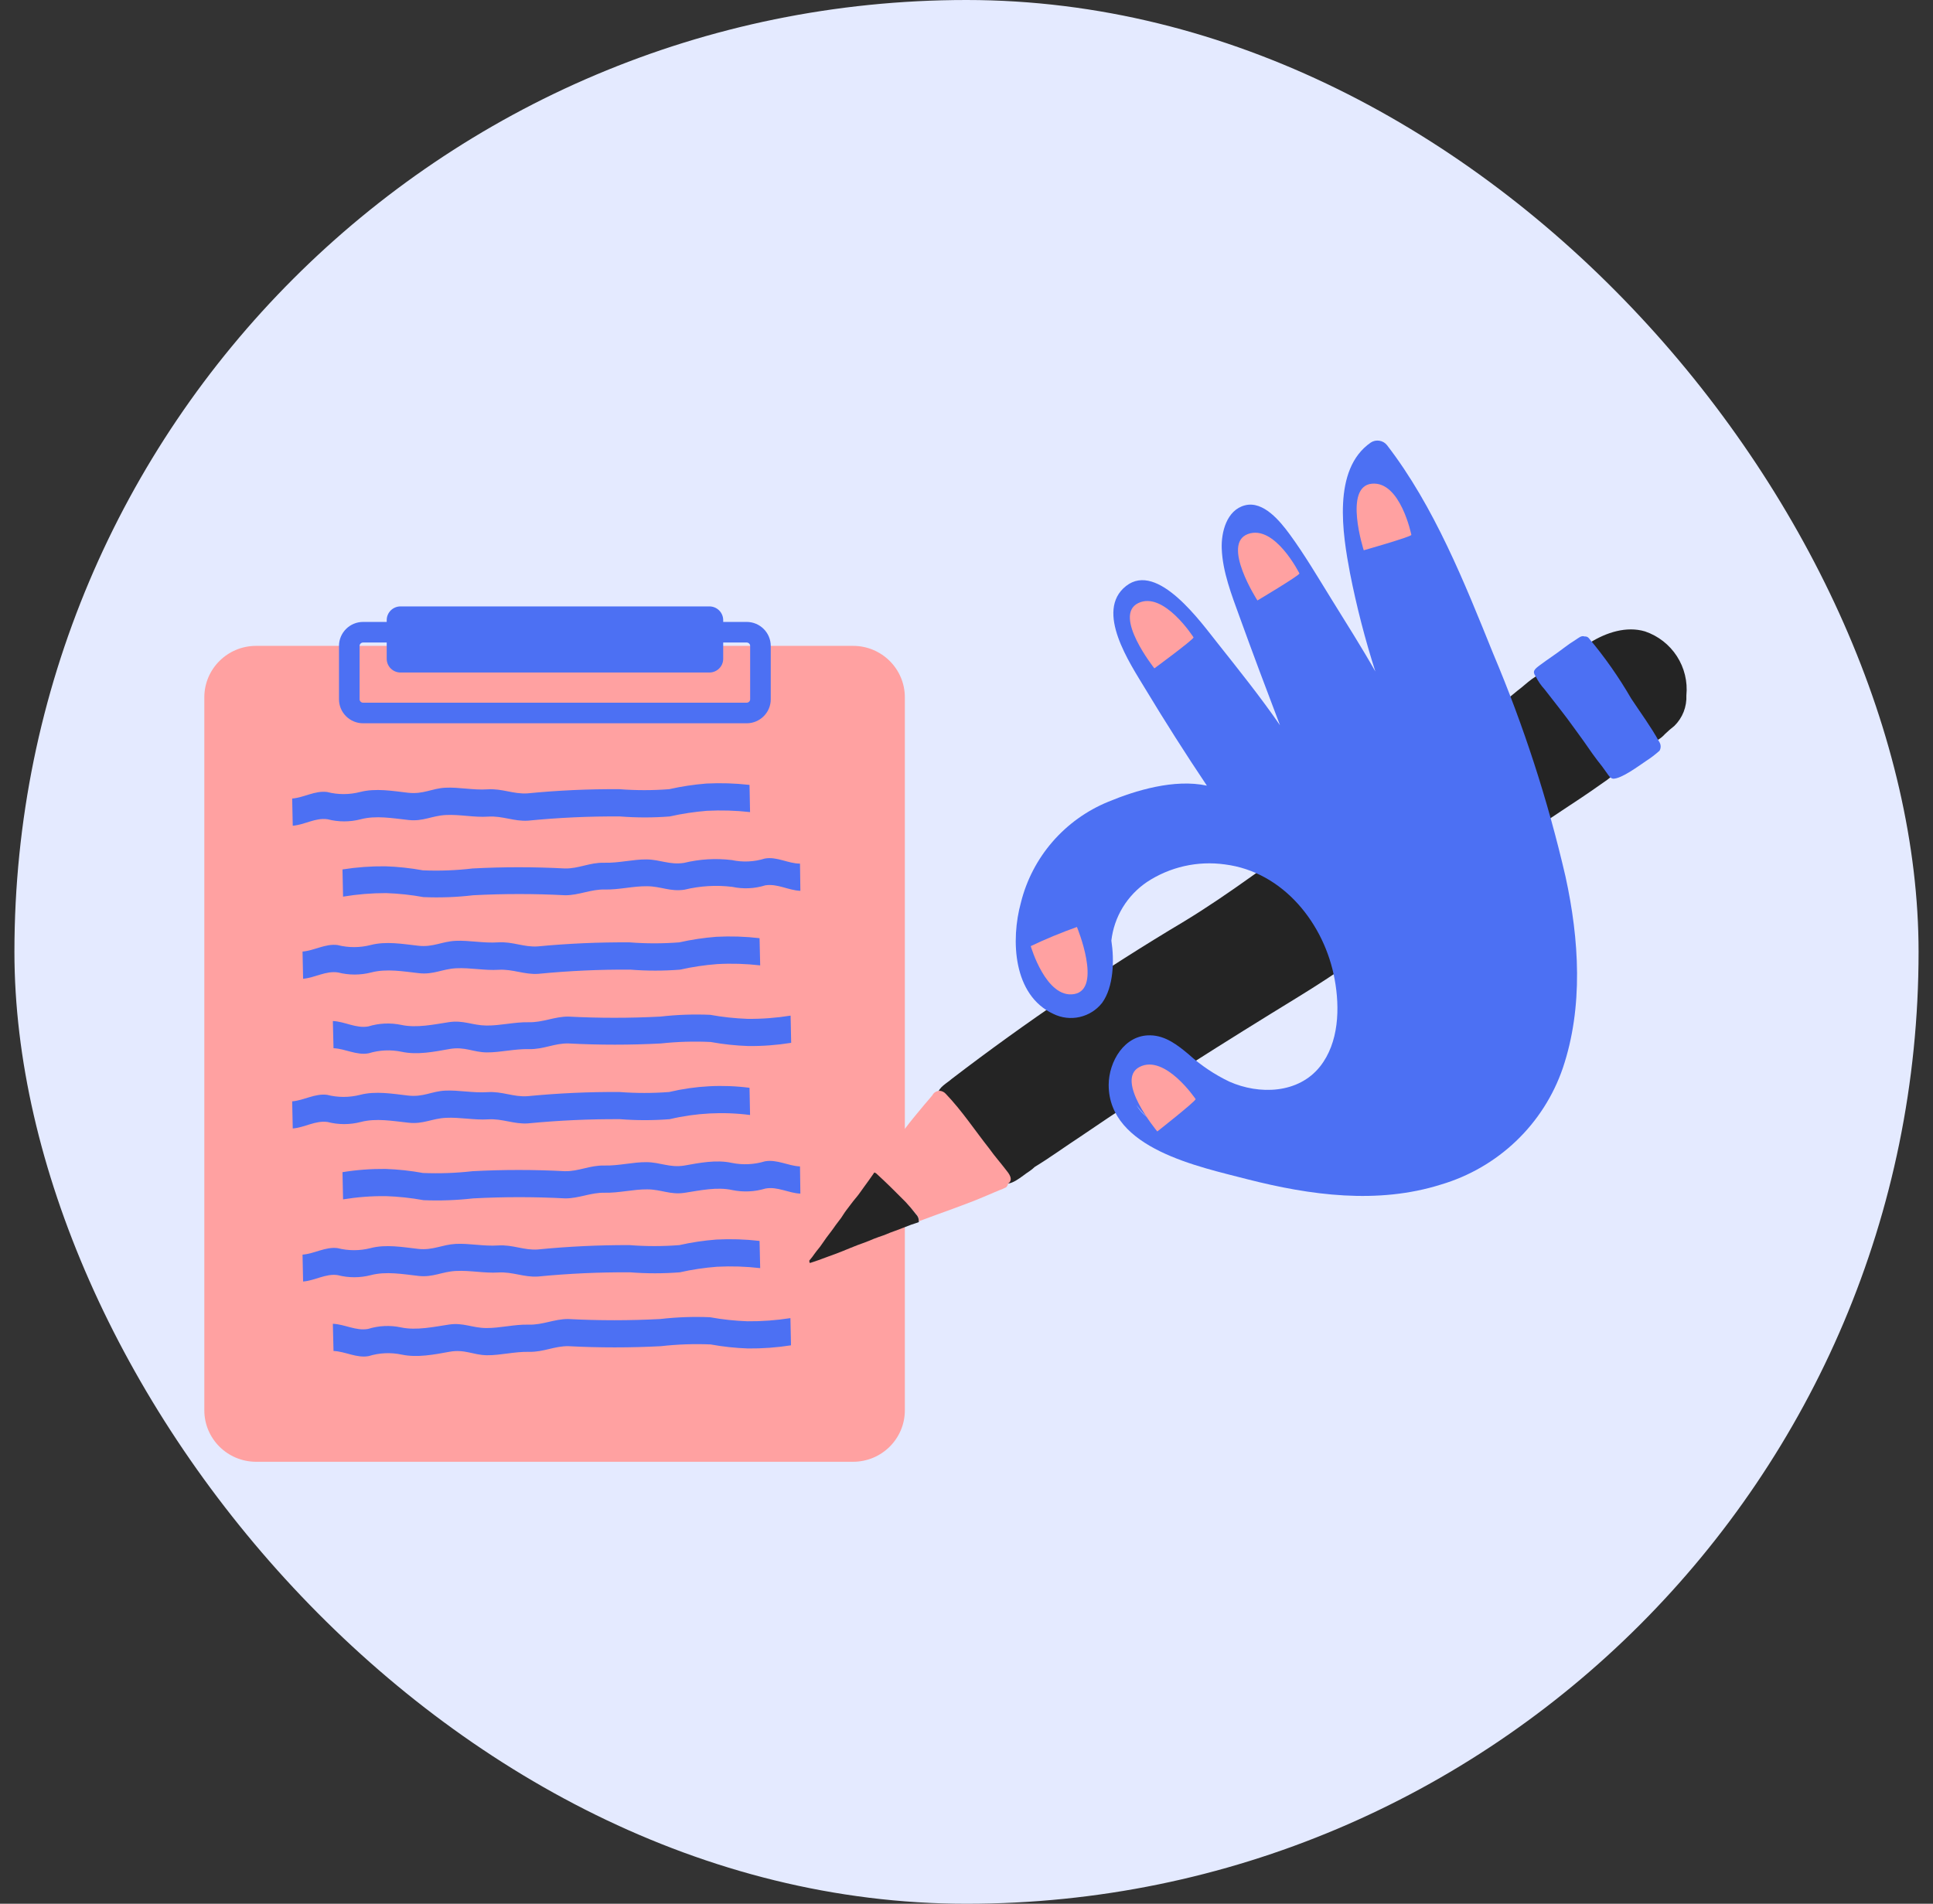 <?xml version="1.0" encoding="UTF-8"?> <svg xmlns="http://www.w3.org/2000/svg" width="67" height="66" viewBox="0 0 67 66" fill="none"><rect x="0" y="0" width="67" height="66" fill="#333333" stroke="none"/><rect x="0.5" width="66" height="66" rx="33" fill="#E4EAFF"></rect><g clip-path="url(#clip0_47880_11023)"><path d="M29.568 22.391H8.877C7.886 22.391 7.082 23.19 7.082 24.175V48.892C7.082 49.878 7.886 50.677 8.877 50.677H29.568C30.56 50.677 31.363 49.878 31.363 48.892V24.175C31.363 23.19 30.56 22.391 29.568 22.391Z" fill="#FFA1A1"></path><path d="M28.152 24.035H10.285C9.294 24.035 8.49 24.834 8.49 25.82V47.247C8.49 48.233 9.294 49.032 10.285 49.032H28.152C29.143 49.032 29.947 48.233 29.947 47.247V25.82C29.947 24.834 29.143 24.035 28.152 24.035Z" fill="#FFA1A1"></path><path d="M33.099 38.944C33.282 39.17 33.468 39.389 33.662 39.604C33.856 39.819 34.031 40.088 34.225 40.331C34.346 40.494 34.467 40.653 34.602 40.804C34.627 40.874 34.668 40.936 34.723 40.986C35.004 41.185 35.438 40.754 35.68 40.605C35.745 40.562 35.806 40.512 35.862 40.457C36.408 40.124 36.923 39.747 37.458 39.397C39.92 37.718 42.443 36.127 44.987 34.568C47.705 32.907 50.17 30.884 52.761 29.04C53.658 28.391 54.595 27.826 55.501 27.18C55.769 26.992 56.117 26.802 55.977 26.416C55.748 25.906 55.459 25.425 55.119 24.981C54.877 24.631 54.632 24.282 54.37 23.949C54.162 23.722 54.013 23.367 53.678 23.316C53.248 23.316 52.932 23.7 52.603 23.94C51.953 24.483 51.27 24.978 50.592 25.485C48.993 26.637 47.3 27.644 45.665 28.744C44.134 29.818 42.654 30.965 41.056 31.936C38.264 33.602 35.57 35.427 32.99 37.402C32.818 37.556 32.548 37.682 32.506 37.914C32.511 38.325 32.88 38.628 33.099 38.944ZM33.637 37.495H33.603C33.614 37.497 33.626 37.497 33.637 37.495Z" fill="#242424"></path><path d="M30.37 40.698C30.716 41.014 31.051 41.347 31.38 41.68C31.513 41.812 31.639 41.952 31.757 42.097C31.789 42.128 31.815 42.165 31.832 42.207C31.849 42.248 31.857 42.293 31.855 42.337C32.64 42.038 33.437 41.778 34.216 41.442C34.396 41.37 34.576 41.283 34.759 41.216L34.829 41.182L34.869 41.165C34.907 41.131 34.933 41.085 34.942 41.034C35.139 40.894 34.973 40.684 34.86 40.547C34.675 40.304 34.469 40.074 34.298 39.831C33.794 39.193 33.344 38.508 32.781 37.92C32.729 37.862 32.657 37.825 32.578 37.817C32.525 37.815 32.471 37.828 32.425 37.855C32.379 37.883 32.341 37.923 32.317 37.971C32.224 38.085 32.128 38.194 32.035 38.303C31.802 38.583 31.568 38.863 31.357 39.143L31.301 39.227L31.191 39.392L31.076 39.562L30.961 39.719L30.84 39.895V39.878C30.8 39.94 30.755 39.999 30.713 40.06C30.671 40.122 30.626 40.167 30.586 40.225V40.209L30.511 40.315L30.375 40.514L30.291 40.645C30.322 40.655 30.349 40.673 30.37 40.698Z" fill="#FFA1A1"></path><path d="M54.988 22.489C55.033 22.545 55.075 22.604 55.117 22.665C55.441 23.149 55.798 23.608 56.122 24.092C56.446 24.576 56.791 25.141 57.194 25.619C57.222 25.652 57.261 25.675 57.303 25.684C57.346 25.693 57.391 25.688 57.43 25.67C57.537 25.613 57.632 25.537 57.712 25.446C57.816 25.345 57.928 25.25 58.035 25.166C58.175 25.028 58.285 24.863 58.357 24.68C58.428 24.497 58.461 24.302 58.452 24.106C58.499 23.63 58.383 23.152 58.123 22.75C57.863 22.348 57.474 22.045 57.019 21.89C56.372 21.697 55.675 21.929 55.12 22.273C55.096 22.268 55.07 22.27 55.047 22.279C55.023 22.288 55.003 22.304 54.988 22.324C54.97 22.348 54.961 22.377 54.961 22.406C54.961 22.436 54.97 22.465 54.988 22.489Z" fill="#242424"></path><path d="M28.071 43.787C28.13 43.768 28.189 43.751 28.248 43.729C28.308 43.706 28.412 43.675 28.491 43.642C28.651 43.58 28.817 43.524 28.98 43.463L29.222 43.368L29.461 43.27L29.714 43.169L29.959 43.08C30.069 43.038 30.179 42.996 30.286 42.948L30.457 42.884L30.612 42.831L30.865 42.73L31.116 42.638C31.276 42.579 31.431 42.514 31.588 42.456L31.735 42.408L31.847 42.369C31.848 42.358 31.848 42.347 31.847 42.335C31.849 42.291 31.841 42.246 31.824 42.205C31.807 42.163 31.781 42.126 31.749 42.095C31.635 41.946 31.514 41.803 31.386 41.667C31.056 41.334 30.722 41.001 30.376 40.685C30.355 40.667 30.331 40.655 30.305 40.648L30.241 40.741C30.145 40.883 30.041 41.02 29.942 41.158C29.844 41.295 29.748 41.437 29.644 41.555C29.591 41.622 29.534 41.689 29.484 41.759C29.433 41.829 29.38 41.896 29.329 41.963L29.281 42.03L29.154 42.224L28.966 42.472C28.915 42.545 28.865 42.618 28.811 42.688C28.758 42.758 28.701 42.831 28.648 42.903C28.595 42.976 28.547 43.043 28.499 43.116C28.451 43.189 28.398 43.259 28.341 43.326L28.305 43.37C28.251 43.438 28.203 43.51 28.153 43.578L28.052 43.701C28.048 43.731 28.055 43.761 28.071 43.787Z" fill="#242424"></path><path d="M53.532 23.892C53.878 24.342 54.238 24.782 54.567 25.246C54.669 25.394 54.776 25.526 54.883 25.682C55.091 25.985 55.302 26.287 55.532 26.572L55.701 26.807C55.755 26.883 55.811 26.98 55.912 26.997C56.208 26.997 56.787 26.561 57.038 26.393C57.209 26.284 57.37 26.161 57.522 26.026C57.549 25.978 57.562 25.923 57.56 25.868C57.557 25.812 57.539 25.759 57.508 25.713C57.226 25.198 56.866 24.714 56.54 24.219C56.111 23.477 55.618 22.774 55.065 22.118C55.048 22.098 55.025 22.083 55 22.074C54.975 22.065 54.948 22.062 54.922 22.065C54.812 22.023 54.714 22.118 54.624 22.174C54.474 22.267 54.33 22.366 54.19 22.474C53.926 22.678 53.645 22.857 53.377 23.058C53.186 23.201 53.096 23.274 53.236 23.461C53.313 23.618 53.413 23.763 53.532 23.892Z" fill="#4C70F3"></path><path d="M54.263 30.393C53.653 27.751 52.815 25.167 51.759 22.669C50.763 20.204 49.713 17.557 48.076 15.434C48.011 15.351 47.917 15.296 47.812 15.279C47.708 15.262 47.601 15.284 47.513 15.342C46.168 16.27 46.537 18.517 46.793 19.871C47.02 21.023 47.313 22.16 47.671 23.279C47.187 22.422 46.66 21.6 46.143 20.761C45.678 20.011 45.226 19.239 44.702 18.523C44.373 18.075 43.793 17.356 43.155 17.518C42.516 17.68 42.325 18.453 42.347 19.02C42.375 19.818 42.691 20.629 42.961 21.373C43.416 22.632 43.889 23.891 44.367 25.145C43.692 24.165 42.938 23.225 42.209 22.305C41.647 21.605 40.13 19.449 39.03 20.316C37.93 21.183 39.179 23.018 39.688 23.866C40.375 25.005 41.095 26.138 41.832 27.237C40.707 26.994 39.359 27.402 38.411 27.797C37.666 28.102 37.005 28.578 36.479 29.185C35.954 29.792 35.579 30.513 35.386 31.291C35.032 32.578 35.105 34.5 36.512 35.151C36.795 35.29 37.117 35.328 37.424 35.258C37.732 35.188 38.006 35.015 38.2 34.768C38.605 34.209 38.625 33.28 38.521 32.608C38.568 32.202 38.702 31.809 38.915 31.459C39.129 31.108 39.415 30.808 39.756 30.577C40.551 30.053 41.512 29.836 42.457 29.968C44.488 30.225 45.912 32.035 46.261 33.954C46.444 34.95 46.41 36.145 45.755 36.973C45.003 37.921 43.644 37.957 42.612 37.499C42.099 37.254 41.626 36.936 41.205 36.556C40.822 36.234 40.397 35.901 39.871 35.893C38.971 35.873 38.431 36.805 38.428 37.611C38.428 39.826 41.576 40.45 43.228 40.881C45.42 41.44 47.746 41.759 49.947 41.066C50.922 40.777 51.815 40.26 52.549 39.559C53.283 38.858 53.838 37.992 54.167 37.034C54.885 34.911 54.738 32.566 54.263 30.393ZM39.382 38.304C39.497 38.459 39.624 38.605 39.762 38.741C39.612 38.616 39.484 38.469 39.382 38.304Z" fill="#4C70F3"></path><path d="M48.92 18.546C48.852 18.627 47.269 19.077 47.269 19.077C47.269 19.077 46.557 16.864 47.55 16.769C48.543 16.674 48.92 18.546 48.92 18.546Z" fill="#FFA1A1"></path><path d="M45.041 19.883C44.999 19.975 43.584 20.817 43.584 20.817C43.584 20.817 42.32 18.859 43.254 18.514C44.188 18.17 45.041 19.883 45.041 19.883Z" fill="#FFA1A1"></path><path d="M41.371 22.099C41.337 22.197 40.012 23.171 40.012 23.171C40.012 23.171 38.563 21.347 39.449 20.91C40.335 20.474 41.371 22.099 41.371 22.099Z" fill="#FFA1A1"></path><path d="M35.727 32.8C36.248 32.552 36.783 32.331 37.328 32.137C37.328 32.137 38.217 34.285 37.237 34.462C36.258 34.638 35.727 32.8 35.727 32.8Z" fill="#FFA1A1"></path><path d="M41.443 38.106C41.413 38.204 40.113 39.226 40.113 39.226C40.113 39.226 38.619 37.438 39.502 36.987C40.386 36.537 41.443 38.106 41.443 38.106Z" fill="#FFA1A1"></path><path d="M11.537 45.893L11.56 46.836C11.97 46.852 12.356 47.09 12.778 47.014C13.148 46.899 13.541 46.881 13.92 46.961C14.463 47.076 15.046 46.961 15.577 46.864C16.109 46.766 16.402 46.978 16.875 46.984C17.347 46.989 17.834 46.855 18.34 46.866C18.847 46.877 19.224 46.659 19.711 46.67C20.775 46.726 21.842 46.726 22.907 46.67C23.478 46.605 24.054 46.585 24.629 46.609C25.057 46.687 25.491 46.734 25.926 46.749C26.425 46.754 26.924 46.717 27.417 46.64L27.397 45.697C26.904 45.774 26.405 45.811 25.906 45.806C25.471 45.791 25.037 45.744 24.609 45.666C24.034 45.642 23.459 45.662 22.887 45.728C21.823 45.784 20.756 45.784 19.691 45.728C19.204 45.728 18.81 45.938 18.321 45.923C17.831 45.91 17.341 46.044 16.855 46.041C16.368 46.038 16.061 45.845 15.558 45.921C15.054 45.996 14.432 46.133 13.9 46.019C13.521 45.938 13.128 45.956 12.758 46.072C12.336 46.147 11.951 45.91 11.537 45.893Z" fill="#4C70F3"></path><path d="M10.506 44.428L10.486 43.496C10.897 43.466 11.274 43.217 11.699 43.27C12.075 43.366 12.469 43.366 12.844 43.27C13.382 43.13 13.956 43.236 14.504 43.298C15.008 43.351 15.32 43.15 15.793 43.124C16.265 43.099 16.758 43.211 17.264 43.178C17.771 43.144 18.156 43.351 18.64 43.317C19.697 43.213 20.758 43.162 21.82 43.166C22.393 43.211 22.97 43.211 23.544 43.166C23.968 43.071 24.399 43.006 24.833 42.973C25.331 42.947 25.831 42.963 26.327 43.021L26.349 43.964C25.853 43.906 25.352 43.89 24.852 43.916C24.419 43.949 23.988 44.013 23.564 44.109C22.99 44.154 22.413 44.154 21.839 44.109C20.774 44.103 19.709 44.151 18.648 44.255C18.165 44.288 17.759 44.084 17.273 44.115C16.786 44.145 16.288 44.036 15.801 44.062C15.314 44.087 15.016 44.288 14.513 44.235C13.964 44.173 13.387 44.067 12.853 44.207C12.477 44.304 12.083 44.304 11.707 44.207C11.294 44.143 10.917 44.397 10.506 44.428Z" fill="#4C70F3"></path><path d="M27.742 41.381L27.729 40.438C27.318 40.421 26.932 40.184 26.51 40.262C26.139 40.374 25.745 40.393 25.365 40.315C24.825 40.197 24.24 40.315 23.708 40.41C23.207 40.486 22.886 40.295 22.414 40.29C21.941 40.284 21.451 40.419 20.945 40.407C20.439 40.396 20.061 40.614 19.575 40.603C18.511 40.547 17.445 40.547 16.381 40.603C15.81 40.668 15.234 40.689 14.659 40.665C14.231 40.587 13.797 40.54 13.362 40.525C12.863 40.52 12.364 40.557 11.871 40.637L11.891 41.58C12.384 41.5 12.883 41.462 13.382 41.468C13.817 41.483 14.251 41.53 14.679 41.608C15.254 41.632 15.829 41.611 16.401 41.546C17.465 41.49 18.531 41.49 19.594 41.546C20.081 41.546 20.478 41.339 20.965 41.35C21.451 41.361 21.944 41.23 22.433 41.233C22.923 41.235 23.227 41.428 23.727 41.353C24.273 41.269 24.853 41.14 25.385 41.258C25.765 41.336 26.159 41.317 26.53 41.205C26.946 41.126 27.332 41.364 27.742 41.381Z" fill="#4C70F3"></path><path d="M10.147 39.122L10.127 38.182C10.538 38.149 10.912 37.902 11.337 37.956C11.712 38.052 12.106 38.052 12.482 37.956C13.019 37.816 13.607 37.919 14.142 37.981C14.677 38.042 14.958 37.832 15.433 37.81C15.909 37.788 16.396 37.897 16.902 37.863C17.409 37.83 17.794 38.037 18.281 38.003C19.341 37.9 20.406 37.851 21.471 37.858C22.044 37.902 22.62 37.902 23.193 37.858C24.105 37.642 25.049 37.592 25.979 37.712L25.998 38.655C25.069 38.535 24.125 38.584 23.213 38.8C22.64 38.845 22.064 38.845 21.491 38.8C20.426 38.794 19.361 38.843 18.3 38.946C17.814 38.979 17.409 38.775 16.922 38.806C16.435 38.837 15.94 38.728 15.453 38.753C14.966 38.778 14.668 38.979 14.162 38.923C13.599 38.862 13.036 38.758 12.502 38.898C12.126 38.995 11.732 38.995 11.357 38.898C10.932 38.837 10.566 39.089 10.147 39.122Z" fill="#4C70F3"></path><path d="M11.537 35.397L11.56 36.34C11.97 36.357 12.356 36.594 12.778 36.516C13.148 36.402 13.541 36.384 13.92 36.463C14.463 36.581 15.046 36.463 15.577 36.368C16.109 36.273 16.402 36.483 16.875 36.485C17.347 36.488 17.834 36.359 18.34 36.371C18.847 36.382 19.224 36.161 19.711 36.175C20.775 36.231 21.842 36.231 22.907 36.175C23.48 36.113 24.058 36.096 24.634 36.124C25.063 36.203 25.496 36.249 25.931 36.264C26.431 36.27 26.93 36.232 27.423 36.153L27.403 35.21C26.91 35.289 26.411 35.327 25.912 35.322C25.477 35.306 25.043 35.26 24.615 35.182C24.04 35.157 23.464 35.178 22.893 35.243C21.828 35.299 20.761 35.299 19.697 35.243C19.21 35.243 18.816 35.45 18.326 35.439C17.837 35.428 17.347 35.559 16.86 35.554C16.374 35.548 16.067 35.361 15.563 35.436C15.06 35.512 14.438 35.649 13.906 35.531C13.527 35.452 13.134 35.471 12.764 35.585C12.336 35.66 11.951 35.414 11.537 35.397Z" fill="#4C70F3"></path><path d="M10.506 33.932L10.486 32.989C10.897 32.956 11.274 32.709 11.699 32.763C12.075 32.859 12.469 32.859 12.844 32.763C13.382 32.623 13.956 32.726 14.504 32.788C15.008 32.844 15.32 32.639 15.793 32.617C16.265 32.595 16.758 32.704 17.264 32.67C17.771 32.637 18.156 32.844 18.64 32.81C19.697 32.709 20.758 32.663 21.82 32.67C22.393 32.715 22.97 32.715 23.544 32.67C23.968 32.575 24.399 32.51 24.833 32.477C25.331 32.451 25.831 32.467 26.327 32.525L26.349 33.468C25.856 33.411 25.359 33.396 24.864 33.423C24.43 33.456 23.999 33.52 23.575 33.616C23.001 33.661 22.424 33.661 21.85 33.616C20.785 33.608 19.72 33.657 18.66 33.761C18.176 33.795 17.771 33.591 17.284 33.621C16.797 33.652 16.299 33.543 15.812 33.568C15.326 33.593 15.027 33.795 14.524 33.739C13.975 33.677 13.398 33.574 12.864 33.714C12.488 33.81 12.094 33.81 11.719 33.714C11.294 33.647 10.917 33.898 10.506 33.932Z" fill="#4C70F3"></path><path d="M27.742 30.883L27.729 29.94C27.318 29.94 26.932 29.689 26.51 29.764C26.14 29.88 25.745 29.898 25.365 29.817C24.811 29.75 24.25 29.783 23.708 29.915C23.207 29.991 22.886 29.8 22.414 29.795C21.941 29.789 21.451 29.924 20.945 29.91C20.439 29.896 20.061 30.119 19.575 30.108C18.511 30.052 17.445 30.052 16.381 30.108C15.81 30.176 15.234 30.197 14.659 30.173C14.231 30.095 13.797 30.048 13.362 30.033C12.863 30.028 12.364 30.064 11.871 30.142L11.891 31.085C12.383 31.003 12.88 30.962 13.379 30.962C13.814 30.977 14.248 31.023 14.676 31.101C15.251 31.126 15.827 31.105 16.398 31.037C17.462 30.981 18.528 30.981 19.592 31.037C20.078 31.037 20.475 30.827 20.962 30.838C21.448 30.85 21.941 30.718 22.43 30.724C22.92 30.729 23.224 30.919 23.725 30.844C24.267 30.712 24.828 30.678 25.382 30.746C25.762 30.827 26.156 30.809 26.527 30.693C26.946 30.626 27.332 30.869 27.742 30.883Z" fill="#4C70F3"></path><path d="M10.147 28.627L10.127 27.684C10.538 27.651 10.912 27.404 11.337 27.457C11.712 27.554 12.106 27.554 12.482 27.457C13.019 27.318 13.607 27.421 14.142 27.483C14.677 27.544 14.958 27.334 15.433 27.309C15.909 27.284 16.396 27.399 16.902 27.365C17.409 27.332 17.794 27.536 18.281 27.505C19.341 27.401 20.406 27.352 21.471 27.36C22.044 27.404 22.62 27.404 23.193 27.36C23.619 27.264 24.05 27.199 24.485 27.164C24.983 27.139 25.483 27.155 25.979 27.211L25.998 28.154C25.503 28.098 25.003 28.084 24.504 28.109C24.07 28.144 23.638 28.21 23.213 28.305C22.64 28.35 22.064 28.35 21.491 28.305C20.426 28.297 19.361 28.346 18.3 28.451C17.814 28.482 17.409 28.277 16.922 28.311C16.435 28.344 15.94 28.23 15.453 28.255C14.966 28.28 14.668 28.484 14.162 28.428C13.599 28.367 13.036 28.263 12.502 28.403C12.126 28.5 11.732 28.5 11.357 28.403C10.932 28.339 10.566 28.593 10.147 28.627Z" fill="#4C70F3"></path><path d="M25.88 21.918H12.586C12.322 21.918 12.107 22.131 12.107 22.394V24.243C12.107 24.505 12.322 24.718 12.586 24.718H25.88C26.144 24.718 26.358 24.505 26.358 24.243V22.394C26.358 22.131 26.144 21.918 25.88 21.918Z" stroke="#4C70F3" stroke-width="0.714" stroke-miterlimit="10"></path><path d="M24.588 21.023H13.883C13.618 21.023 13.404 21.236 13.404 21.499V22.839C13.404 23.102 13.618 23.315 13.883 23.315H24.588C24.852 23.315 25.067 23.102 25.067 22.839V21.499C25.067 21.236 24.852 21.023 24.588 21.023Z" fill="#4C70F3"></path></g><defs><clipPath id="clip0_47880_11023"><rect width="55" height="40" fill="white" transform="translate(5.5 13)"></rect></clipPath></defs></svg> 